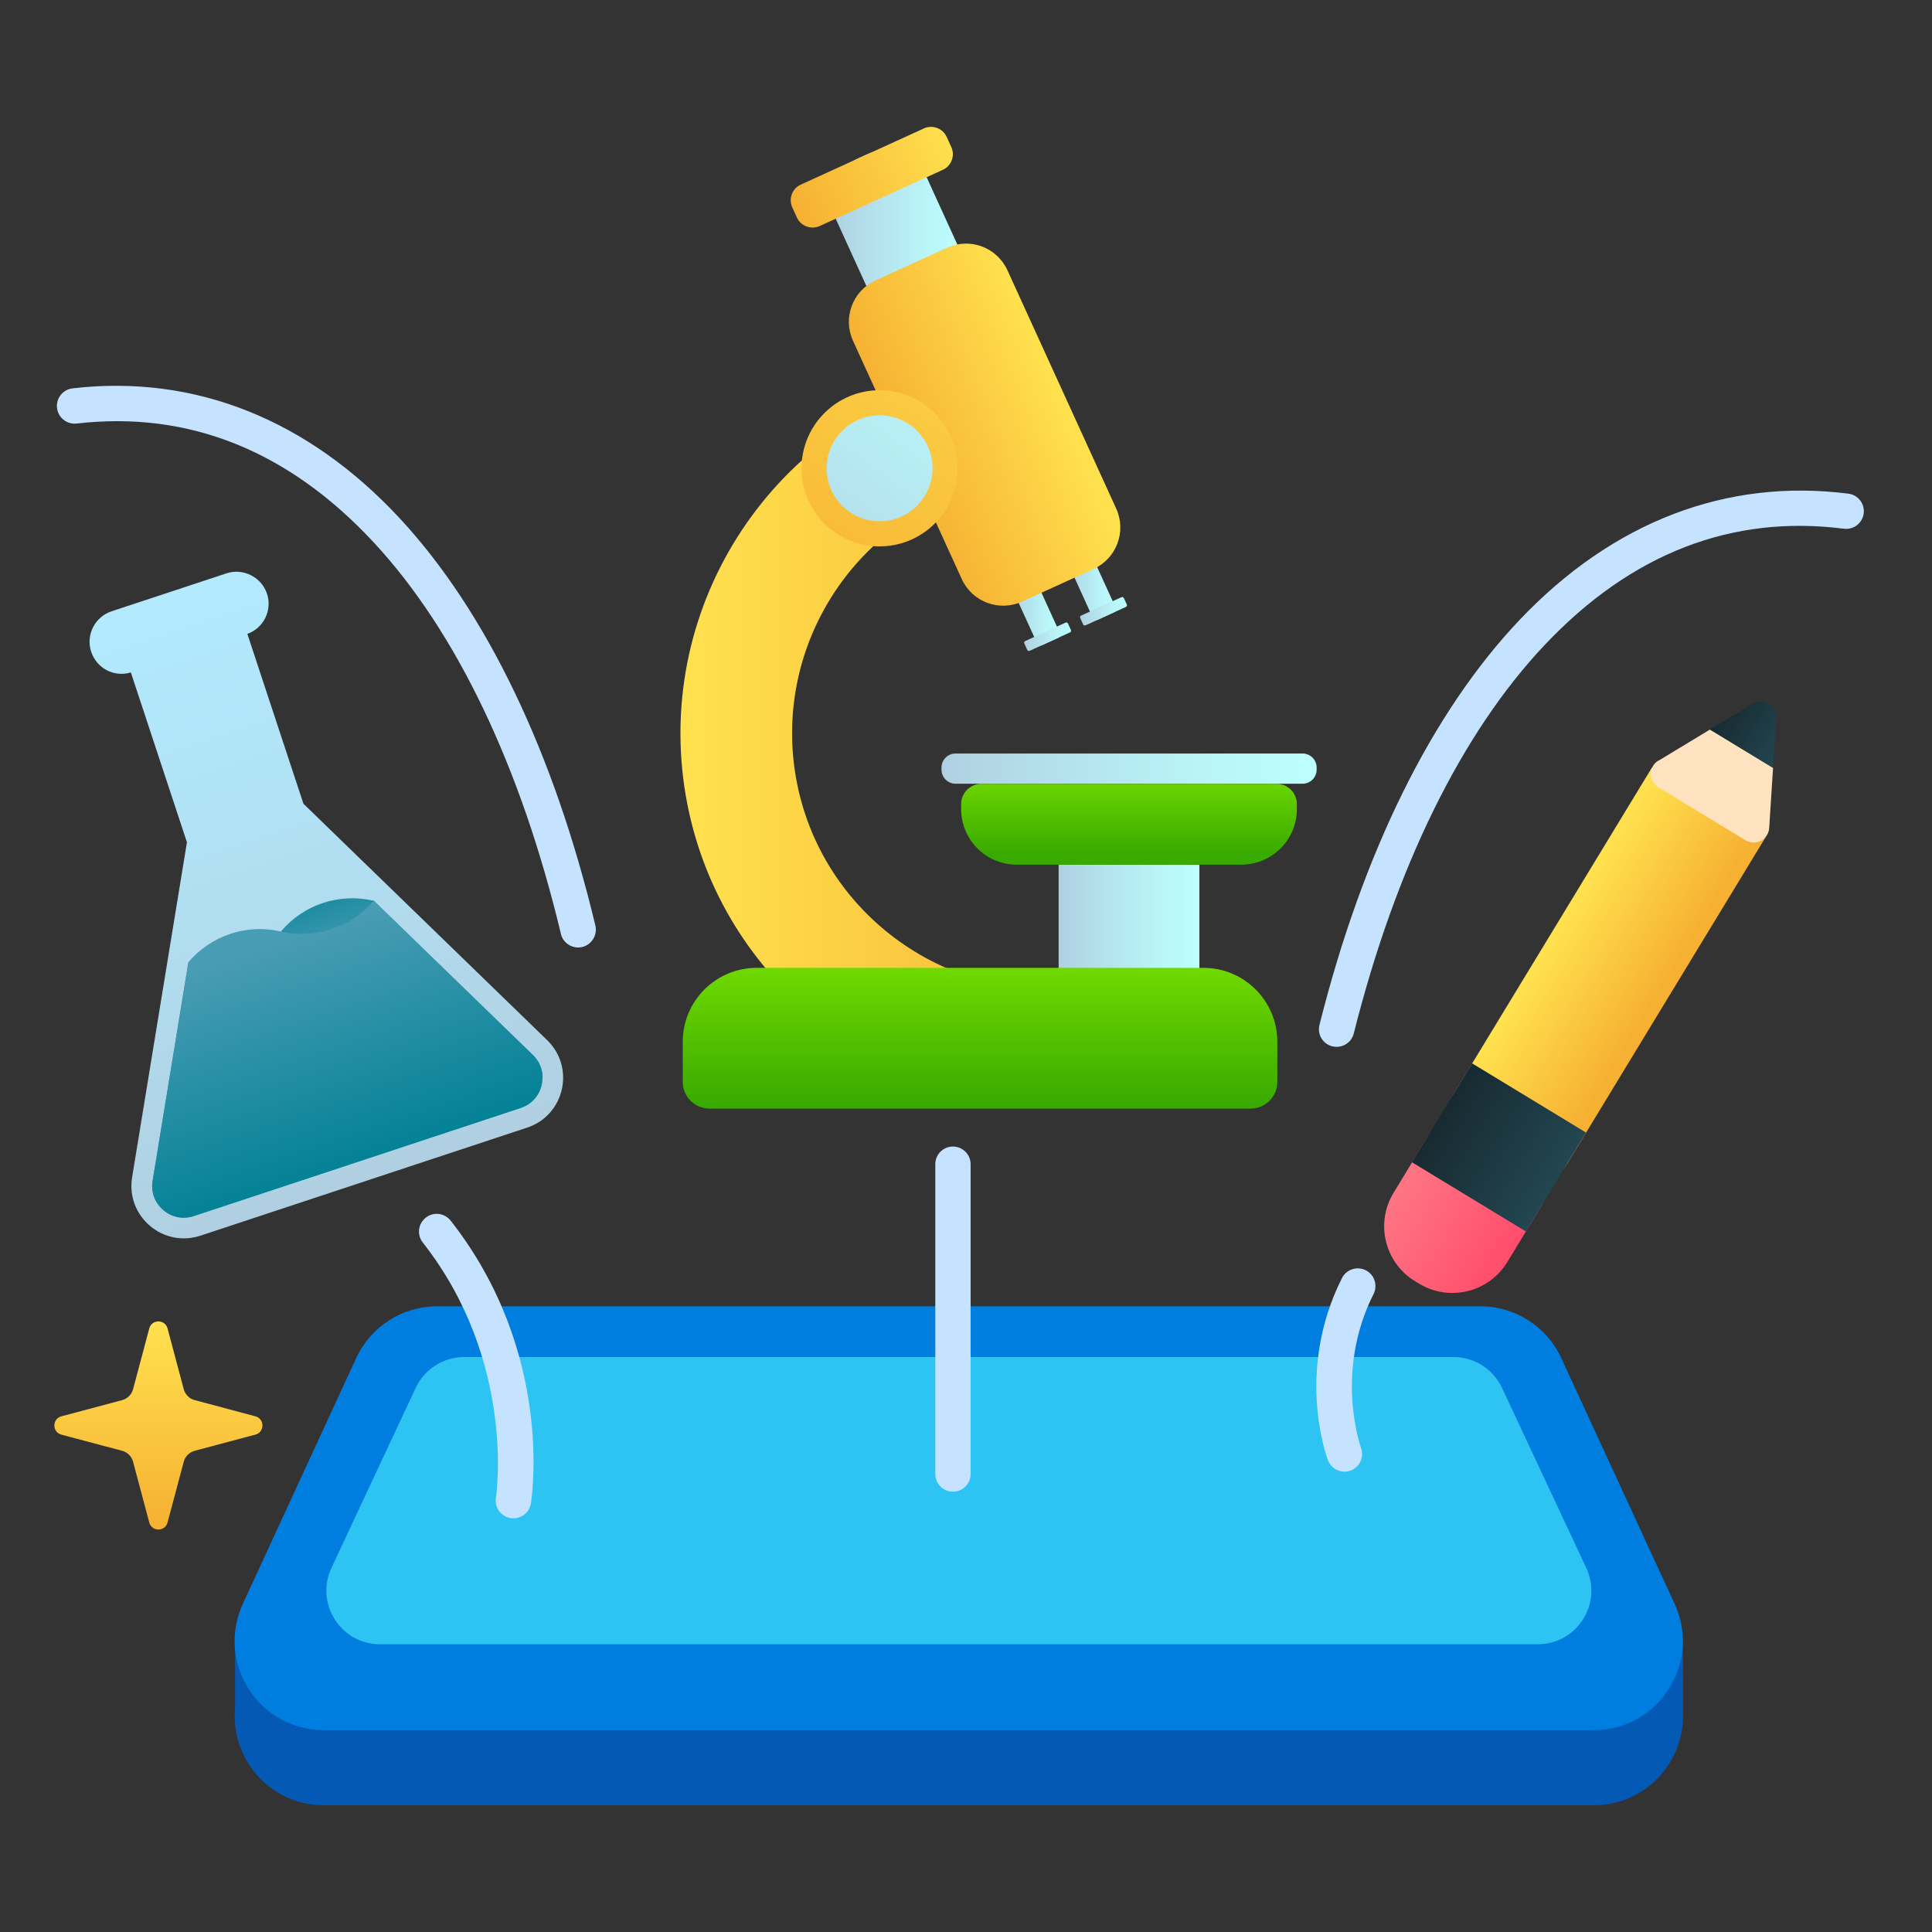 <svg xmlns="http://www.w3.org/2000/svg" width="90" height="90" viewBox="0 0 90 90" fill="none"><rect x="0" y="0" width="90" height="90" fill="#333333" stroke="none"/><g clip-path="url(#clip0_2007_5462)"><path d="M77.14 76.305H10.95V79.561C10.73 81.895 12.548 84.096 15.091 84.096H74.244C76.659 84.096 78.42 82.103 78.402 79.902V76.305H77.14Z" fill="#0459B5"></path><path d="M68.967 60.852H20.361C18.74 60.852 17.269 61.797 16.591 63.268L11.315 74.707C10.046 77.458 12.056 80.597 15.085 80.597H74.238C77.267 80.597 79.277 77.458 78.008 74.707L72.732 63.268C72.054 61.797 70.583 60.852 68.962 60.852H68.967Z" fill="#007EE0"></path><path d="M67.71 63.216H21.624C20.657 63.216 19.776 63.777 19.365 64.652L15.438 73.044C14.668 74.695 15.873 76.595 17.697 76.595H71.637C73.462 76.595 74.666 74.701 73.896 73.044L69.969 64.652C69.558 63.777 68.677 63.216 67.71 63.216Z" fill="#2DC4F4"></path><path d="M64.916 55.57L66.468 53.016C67.328 51.6 69.171 51.155 70.582 52.012L70.765 52.123C72.181 52.984 72.626 54.827 71.769 56.238L70.217 58.791C69.356 60.207 67.513 60.653 66.103 59.795L65.919 59.684C64.504 58.824 64.058 56.98 64.916 55.57Z" fill="url(#paint0_linear_2007_5462)"></path><path d="M68.724 55.067L68.909 55.177C70.322 56.034 72.164 55.588 73.027 54.175L82.26 38.982L76.954 35.756L67.722 50.949C66.865 52.362 67.311 54.204 68.724 55.067Z" fill="url(#paint1_linear_2007_5462)"></path><path d="M68.576 49.535L65.776 54.143L71.082 57.367L73.882 52.759L68.576 49.535Z" fill="url(#paint2_linear_2007_5462)"></path><path d="M77.25 35.432C76.786 35.716 76.78 36.388 77.25 36.671L81.316 39.145C81.779 39.428 82.381 39.115 82.416 38.571L82.596 35.768L79.659 33.984L77.255 35.438L77.25 35.432Z" fill="#FFE3C0"></path><path d="M81.646 32.779L79.653 33.984L82.59 35.768L82.74 33.445C82.775 32.86 82.144 32.472 81.64 32.779H81.646Z" fill="url(#paint3_linear_2007_5462)"></path><path d="M7.805 61.883L8.558 64.71C8.627 64.965 8.824 65.162 9.073 65.225L11.899 65.978C12.334 66.094 12.334 66.714 11.899 66.83L9.073 67.583C8.818 67.652 8.621 67.849 8.558 68.098L7.805 70.925C7.689 71.359 7.069 71.359 6.953 70.925L6.2 68.098C6.131 67.843 5.934 67.646 5.685 67.583L2.858 66.83C2.424 66.714 2.424 66.094 2.858 65.978L5.685 65.225C5.94 65.156 6.136 64.959 6.2 64.71L6.953 61.883C7.069 61.449 7.689 61.449 7.805 61.883Z" fill="url(#paint4_linear_2007_5462)"></path><path d="M25.487 48.452L14.135 37.441L11.523 29.53C12.282 29.258 12.693 28.429 12.438 27.659C12.183 26.889 11.332 26.448 10.55 26.709L5.198 28.476C4.416 28.736 3.988 29.582 4.248 30.364C4.509 31.146 5.326 31.557 6.096 31.325L8.708 39.237L6.154 54.846C5.858 56.659 7.59 58.136 9.334 57.563L24.555 52.529C26.298 51.956 26.808 49.732 25.487 48.452Z" fill="url(#paint5_linear_2007_5462)"></path><path d="M13.092 43.39C12.589 43.981 11.922 44.45 11.135 44.71C10.347 44.971 9.53 44.994 8.777 44.82L7.109 55.003C7.023 55.524 7.208 56.022 7.608 56.37C8.013 56.711 8.528 56.816 9.032 56.648L24.253 51.614C24.757 51.446 25.111 51.058 25.232 50.537C25.348 50.022 25.203 49.512 24.821 49.141L17.413 41.959C16.654 41.785 15.844 41.803 15.05 42.063C14.257 42.324 13.596 42.793 13.092 43.384V43.39Z" fill="url(#paint6_linear_2007_5462)"></path><path d="M13.093 43.39C13.851 43.564 14.662 43.546 15.456 43.28C16.249 43.019 16.91 42.55 17.413 41.959L24.821 49.141C25.203 49.512 25.354 50.016 25.233 50.537C25.117 51.053 24.758 51.446 24.254 51.614L9.032 56.648C8.529 56.816 8.007 56.711 7.608 56.37C7.202 56.028 7.023 55.53 7.11 55.003L8.778 44.82C9.282 44.23 9.948 43.761 10.735 43.5C11.523 43.239 12.34 43.216 13.098 43.396L13.093 43.39Z" fill="url(#paint7_linear_2007_5462)"></path><path d="M39.982 7.374L40.356 7.203C41.421 6.717 42.679 7.187 43.165 8.252L44.766 11.761C45.251 12.826 44.781 14.084 43.717 14.57L43.337 14.743C42.273 15.229 41.014 14.758 40.529 13.694L38.928 10.184C38.443 9.12 38.913 7.862 39.977 7.376L39.982 7.374Z" fill="url(#paint8_linear_2007_5462)"></path><path d="M37.302 8.601L43.041 5.982C43.441 5.799 43.917 5.977 44.099 6.377L44.316 6.851C44.499 7.252 44.321 7.728 43.921 7.91L38.182 10.529C37.782 10.712 37.306 10.534 37.123 10.134L36.907 9.66C36.724 9.259 36.902 8.783 37.302 8.601Z" fill="url(#paint9_linear_2007_5462)"></path><path d="M47.869 26.627L47.137 26.961C47.047 27.002 47.007 27.108 47.048 27.198L48.31 29.965C48.351 30.055 48.458 30.095 48.548 30.054L49.28 29.72C49.37 29.679 49.41 29.572 49.369 29.482L48.107 26.715C48.066 26.625 47.959 26.585 47.869 26.627Z" fill="url(#paint10_linear_2007_5462)"></path><path d="M49.642 29.004L47.756 29.864C47.715 29.883 47.697 29.931 47.716 29.972L47.855 30.278C47.874 30.318 47.922 30.336 47.963 30.318L49.849 29.457C49.89 29.439 49.908 29.39 49.889 29.35L49.75 29.044C49.731 29.003 49.683 28.985 49.642 29.004Z" fill="url(#paint11_linear_2007_5462)"></path><path d="M50.466 25.44L49.734 25.774C49.644 25.815 49.604 25.922 49.645 26.012L50.907 28.779C50.948 28.869 51.055 28.909 51.145 28.867L51.877 28.533C51.968 28.492 52.007 28.386 51.966 28.295L50.704 25.529C50.663 25.439 50.557 25.399 50.466 25.44Z" fill="url(#paint12_linear_2007_5462)"></path><path d="M52.245 27.817L50.359 28.678C50.318 28.697 50.3 28.745 50.319 28.785L50.458 29.091C50.477 29.132 50.525 29.15 50.566 29.131L52.452 28.271C52.493 28.252 52.511 28.204 52.492 28.163L52.353 27.858C52.334 27.817 52.286 27.799 52.245 27.817Z" fill="url(#paint13_linear_2007_5462)"></path><path d="M49.315 40.279V46.906C49.315 47.485 49.784 47.954 50.364 47.954H54.823C55.403 47.954 55.872 47.485 55.872 46.906V40.279H49.315Z" fill="url(#paint14_linear_2007_5462)"></path><path d="M53.764 48.064C53.526 46.651 52.188 45.695 50.775 45.927C44.323 46.992 38.177 42.625 37.071 36.179C36.005 29.947 39.984 23.958 46.13 22.545C47.526 22.22 48.4 20.83 48.082 19.429C47.757 18.033 46.367 17.158 44.966 17.483C36.133 19.516 30.416 28.117 31.945 37.059C33.376 45.377 40.645 51.284 48.823 51.284C49.744 51.284 50.682 51.209 51.62 51.053C53.039 50.815 53.995 49.477 53.758 48.064H53.764Z" fill="url(#paint15_linear_2007_5462)"></path><path d="M51.997 23.692L46.929 12.588C46.442 11.523 45.186 11.053 44.12 11.54L40.784 13.063C39.718 13.55 39.249 14.807 39.735 15.872L44.803 26.976C45.29 28.041 46.547 28.51 47.612 28.024L50.949 26.501C52.014 26.014 52.483 24.757 51.997 23.692Z" fill="url(#paint16_linear_2007_5462)"></path><path d="M56.057 45.087H35.247C33.347 45.087 31.806 46.628 31.806 48.527V50.398C31.806 51.087 32.362 51.643 33.052 51.643H58.258C58.947 51.643 59.503 51.087 59.503 50.398V48.527C59.503 46.628 57.963 45.087 56.063 45.087H56.057Z" fill="url(#paint17_linear_2007_5462)"></path><path d="M59.474 36.515H45.713C45.197 36.515 44.774 36.938 44.774 37.453V37.691C44.774 39.121 45.933 40.28 47.363 40.28H57.824C59.254 40.28 60.413 39.121 60.413 37.691V37.453C60.413 36.938 59.99 36.515 59.474 36.515Z" fill="url(#paint18_linear_2007_5462)"></path><path d="M44.514 35.102H60.679C61.044 35.102 61.334 35.397 61.334 35.756V35.855C61.334 36.219 61.038 36.509 60.679 36.509H44.514C44.149 36.509 43.859 36.214 43.859 35.855V35.756C43.859 35.391 44.155 35.102 44.514 35.102Z" fill="url(#paint19_linear_2007_5462)"></path><path d="M40.975 25.452C42.984 25.452 44.612 23.824 44.612 21.815C44.612 19.806 42.984 18.178 40.975 18.178C38.966 18.178 37.338 19.806 37.338 21.815C37.338 23.824 38.966 25.452 40.975 25.452Z" fill="url(#paint20_linear_2007_5462)"></path><path d="M40.975 24.282C42.338 24.282 43.442 23.178 43.442 21.815C43.442 20.452 42.338 19.348 40.975 19.348C39.612 19.348 38.508 20.452 38.508 21.815C38.508 23.178 39.612 24.282 40.975 24.282Z" fill="url(#paint21_linear_2007_5462)"></path><path d="M23.912 70.728C23.866 70.728 23.825 70.728 23.779 70.716C23.333 70.641 23.026 70.218 23.101 69.772C23.113 69.708 24.057 63.436 19.695 57.881C19.412 57.522 19.475 57.007 19.834 56.723C20.194 56.439 20.709 56.503 20.993 56.862C25.817 63.007 24.775 69.755 24.729 70.039C24.665 70.444 24.311 70.728 23.918 70.728H23.912Z" fill="#C5E3FF"></path><path d="M62.631 68.556C62.301 68.556 61.988 68.353 61.861 68.023C61.797 67.855 60.331 63.864 62.515 59.538C62.718 59.132 63.216 58.97 63.621 59.173C64.027 59.376 64.189 59.874 63.986 60.279C62.139 63.94 63.39 67.409 63.401 67.444C63.558 67.872 63.343 68.347 62.92 68.504C62.822 68.538 62.729 68.556 62.631 68.556Z" fill="#C5E3FF"></path><path d="M44.392 69.488C43.934 69.488 43.57 69.118 43.57 68.666V54.232C43.57 53.775 43.94 53.41 44.392 53.41C44.844 53.41 45.215 53.781 45.215 54.232V68.666C45.215 69.123 44.844 69.488 44.392 69.488Z" fill="#C5E3FF"></path><path d="M62.266 48.765C62.202 48.765 62.133 48.759 62.063 48.742C61.623 48.632 61.351 48.186 61.467 47.74C63.482 39.706 66.703 33.185 70.78 28.887C75.124 24.306 80.424 22.273 86.106 22.997C86.557 23.055 86.876 23.466 86.818 23.918C86.76 24.369 86.349 24.688 85.897 24.63C80.684 23.964 75.999 25.777 71.979 30.022C68.098 34.117 65.017 40.384 63.065 48.139C62.973 48.516 62.637 48.765 62.266 48.765Z" fill="#C5E3FF"></path><path d="M26.93 44.137C26.559 44.137 26.217 43.882 26.13 43.506C24.271 35.727 21.265 29.425 17.425 25.284C13.452 20.998 8.789 19.127 3.571 19.73C3.119 19.782 2.708 19.458 2.656 19.006C2.604 18.554 2.928 18.143 3.38 18.091C9.067 17.43 14.344 19.533 18.636 24.161C22.661 28.505 25.806 35.061 27.735 43.118C27.839 43.558 27.567 44.004 27.127 44.114C27.063 44.131 26.999 44.137 26.935 44.137H26.93Z" fill="#C5E3FF"></path></g><defs><linearGradient id="paint0_linear_2007_5462" x1="70.998" y1="57.517" x2="65.692" y2="54.293" gradientUnits="userSpaceOnUse"><stop stop-color="#FF4D6C"></stop><stop offset="1" stop-color="#FF7584"></stop></linearGradient><linearGradient id="paint1_linear_2007_5462" x1="71.65" y1="44.788" x2="76.505" y2="47.739" gradientUnits="userSpaceOnUse"><stop stop-color="#FFE14E"></stop><stop offset="1" stop-color="#F6B032"></stop></linearGradient><linearGradient id="paint2_linear_2007_5462" x1="72.481" y1="55.066" x2="67.175" y2="51.841" gradientUnits="userSpaceOnUse"><stop stop-color="#224651"></stop><stop offset="1" stop-color="#182A31"></stop></linearGradient><linearGradient id="paint3_linear_2007_5462" x1="83.214" y1="34.805" x2="80.275" y2="33.018" gradientUnits="userSpaceOnUse"><stop stop-color="#224651"></stop><stop offset="1" stop-color="#182A31"></stop></linearGradient><linearGradient id="paint4_linear_2007_5462" x1="7.382" y1="61.553" x2="7.382" y2="71.249" gradientUnits="userSpaceOnUse"><stop stop-color="#FFE14E"></stop><stop offset="1" stop-color="#F6B032"></stop></linearGradient><linearGradient id="paint5_linear_2007_5462" x1="16.871" y1="54.819" x2="7.417" y2="26.217" gradientUnits="userSpaceOnUse"><stop stop-color="#B0D0E1"></stop><stop offset="0.56" stop-color="#B1E1F4"></stop><stop offset="1" stop-color="#B3EBFF"></stop></linearGradient><linearGradient id="paint6_linear_2007_5462" x1="13.646" y1="45.063" x2="12.349" y2="41.136" gradientUnits="userSpaceOnUse"><stop stop-color="#489CB3"></stop><stop offset="1" stop-color="#008095"></stop></linearGradient><linearGradient id="paint7_linear_2007_5462" x1="13.15" y1="43.873" x2="16.84" y2="54.67" gradientUnits="userSpaceOnUse"><stop stop-color="#489CB3"></stop><stop offset="1" stop-color="#008095"></stop></linearGradient><linearGradient id="paint8_linear_2007_5462" x1="38.744" y1="10.974" x2="44.958" y2="10.974" gradientUnits="userSpaceOnUse"><stop stop-color="#B0D0E1"></stop><stop offset="0.16" stop-color="#B2D9E7"></stop><stop offset="0.69" stop-color="#B9F4F8"></stop><stop offset="1" stop-color="#BCFFFF"></stop></linearGradient><linearGradient id="paint9_linear_2007_5462" x1="44.48" y1="6.644" x2="36.945" y2="9.783" gradientUnits="userSpaceOnUse"><stop stop-color="#FFE14E"></stop><stop offset="1" stop-color="#F6B032"></stop></linearGradient><linearGradient id="paint10_linear_2007_5462" x1="47.027" y1="28.34" x2="49.378" y2="28.34" gradientUnits="userSpaceOnUse"><stop stop-color="#B0D0E1"></stop><stop offset="0.16" stop-color="#B2D9E7"></stop><stop offset="0.69" stop-color="#B9F4F8"></stop><stop offset="1" stop-color="#BCFFFF"></stop></linearGradient><linearGradient id="paint11_linear_2007_5462" x1="47.707" y1="29.666" x2="49.897" y2="29.666" gradientUnits="userSpaceOnUse"><stop stop-color="#B0D0E1"></stop><stop offset="0.16" stop-color="#B2D9E7"></stop><stop offset="0.69" stop-color="#B9F4F8"></stop><stop offset="1" stop-color="#BCFFFF"></stop></linearGradient><linearGradient id="paint12_linear_2007_5462" x1="49.627" y1="27.151" x2="51.978" y2="27.151" gradientUnits="userSpaceOnUse"><stop stop-color="#B0D0E1"></stop><stop offset="0.16" stop-color="#B2D9E7"></stop><stop offset="0.69" stop-color="#B9F4F8"></stop><stop offset="1" stop-color="#BCFFFF"></stop></linearGradient><linearGradient id="paint13_linear_2007_5462" x1="50.319" y1="28.477" x2="52.502" y2="28.477" gradientUnits="userSpaceOnUse"><stop stop-color="#B0D0E1"></stop><stop offset="0.16" stop-color="#B2D9E7"></stop><stop offset="0.69" stop-color="#B9F4F8"></stop><stop offset="1" stop-color="#BCFFFF"></stop></linearGradient><linearGradient id="paint14_linear_2007_5462" x1="49.315" y1="44.114" x2="55.872" y2="44.114" gradientUnits="userSpaceOnUse"><stop stop-color="#B0D0E1"></stop><stop offset="0.16" stop-color="#B2D9E7"></stop><stop offset="0.69" stop-color="#B9F4F8"></stop><stop offset="1" stop-color="#BCFFFF"></stop></linearGradient><linearGradient id="paint15_linear_2007_5462" x1="31.696" y1="34.349" x2="53.798" y2="34.349" gradientUnits="userSpaceOnUse"><stop stop-color="#FFE14E"></stop><stop offset="1" stop-color="#F6B032"></stop></linearGradient><linearGradient id="paint16_linear_2007_5462" x1="49.35" y1="18.328" x2="41.815" y2="21.467" gradientUnits="userSpaceOnUse"><stop stop-color="#FFE14E"></stop><stop offset="1" stop-color="#F6B032"></stop></linearGradient><linearGradient id="paint17_linear_2007_5462" x1="45.655" y1="51.516" x2="45.655" y2="44.942" gradientUnits="userSpaceOnUse"><stop stop-color="#39AA00"></stop><stop offset="1" stop-color="#71DA00"></stop></linearGradient><linearGradient id="paint18_linear_2007_5462" x1="52.593" y1="39.764" x2="52.593" y2="36.028" gradientUnits="userSpaceOnUse"><stop stop-color="#39AA00"></stop><stop offset="1" stop-color="#71DA00"></stop></linearGradient><linearGradient id="paint19_linear_2007_5462" x1="43.859" y1="35.808" x2="61.334" y2="35.808" gradientUnits="userSpaceOnUse"><stop stop-color="#B0D0E1"></stop><stop offset="0.16" stop-color="#B2D9E7"></stop><stop offset="0.69" stop-color="#B9F4F8"></stop><stop offset="1" stop-color="#BCFFFF"></stop></linearGradient><linearGradient id="paint20_linear_2007_5462" x1="47.844" y1="9.519" x2="36.452" y2="29.906" gradientUnits="userSpaceOnUse"><stop stop-color="#FFE14E"></stop><stop offset="1" stop-color="#F6B032"></stop></linearGradient><linearGradient id="paint21_linear_2007_5462" x1="35.166" y1="29.495" x2="47.444" y2="13.26" gradientUnits="userSpaceOnUse"><stop stop-color="#B0D0E1"></stop><stop offset="0.16" stop-color="#B2D9E7"></stop><stop offset="0.69" stop-color="#B9F4F8"></stop><stop offset="1" stop-color="#BCFFFF"></stop></linearGradient><clipPath id="clip0_2007_5462"><rect width="84.29" height="78.179" fill="white" transform="translate(2.534 5.91)"></rect></clipPath></defs></svg>